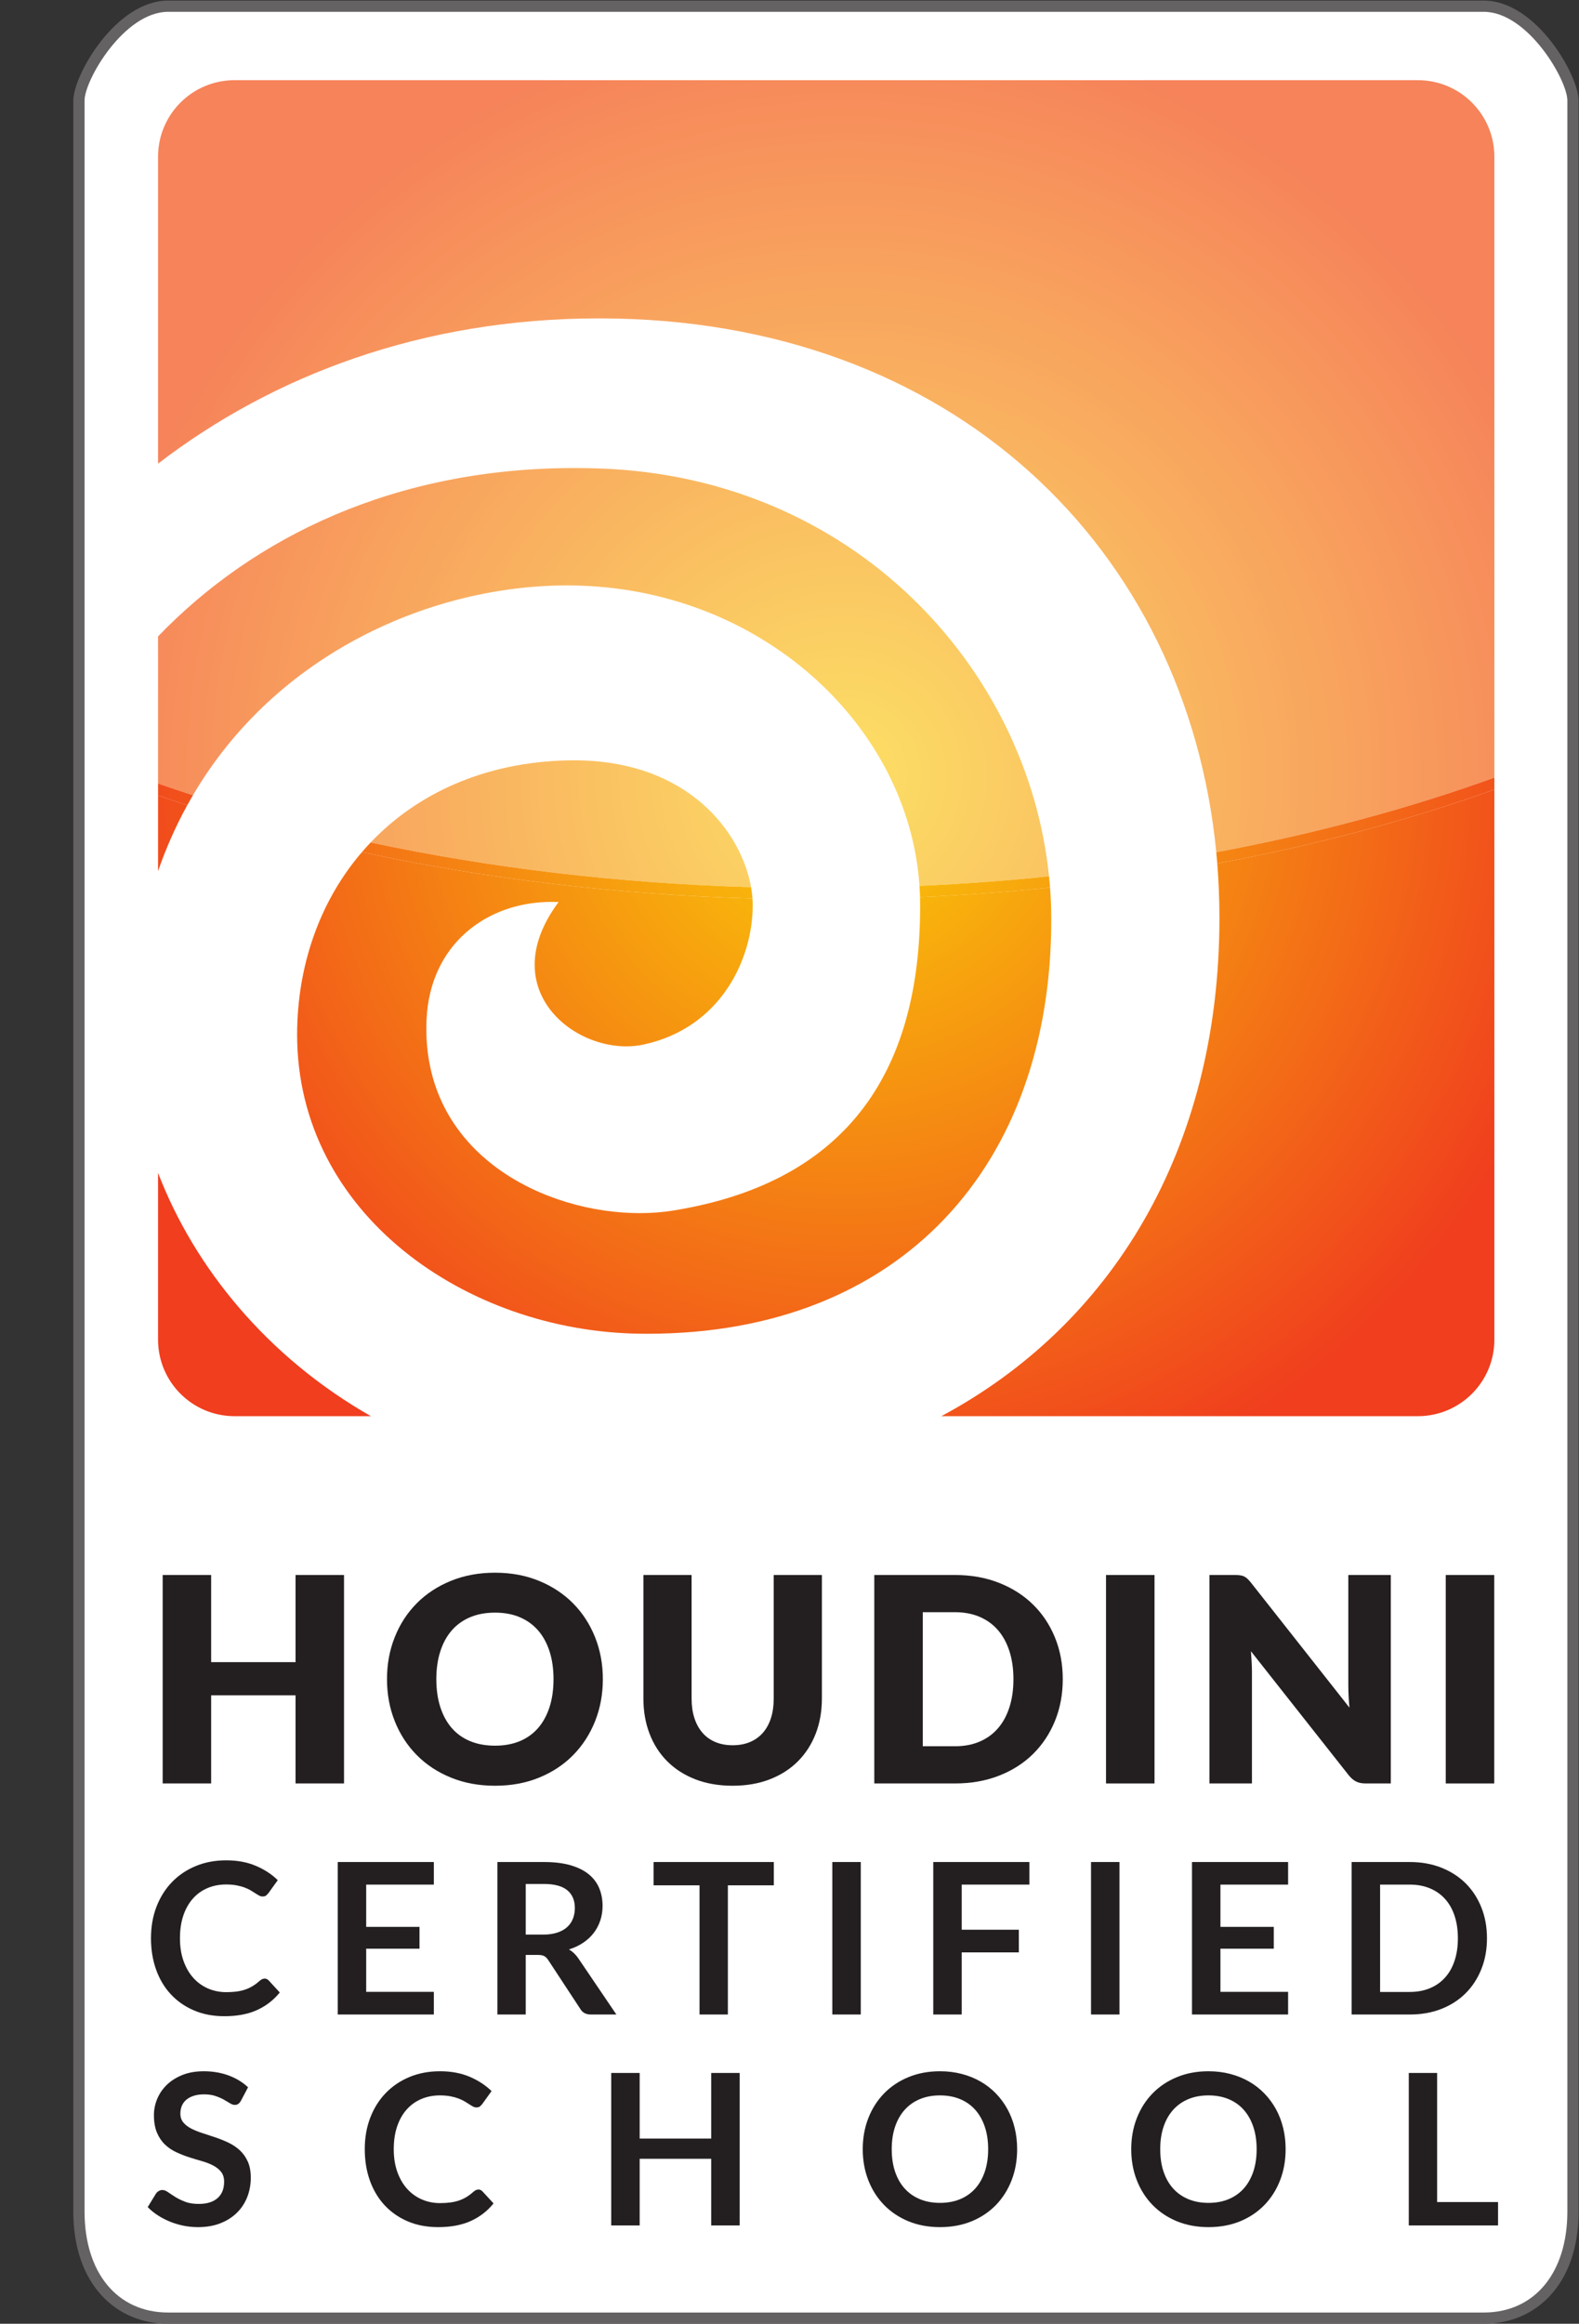 <?xml version="1.0" encoding="UTF-8" standalone="no"?>
<!-- Created with Inkscape (http://www.inkscape.org/) -->

<svg
   version="1.1"
   id="svg2"
   width="187.373"
   height="275.56"
   viewBox="0 0 187.373 275.56"
   sodipodi:docname="certifiedSchoolbadge_white.eps"
   xmlns:inkscape="http://www.inkscape.org/namespaces/inkscape"
   xmlns:sodipodi="http://sodipodi.sourceforge.net/DTD/sodipodi-0.dtd"
   xmlns="http://www.w3.org/2000/svg"
   xmlns:svg="http://www.w3.org/2000/svg">
  <rect x="0" y="0" width="187.373" height="275.56" fill="#333333" stroke="none"/>
  <defs
     id="defs6">
    <clipPath
       clipPathUnits="userSpaceOnUse"
       id="clipPath22">
      <path
         d="M 1262.22,807.391 H 838.004 C 989.039,888.25 1085.5,1043.7 1085.56,1250.39 v 0 C 1085.5,1043.7 989.039,888.25 838.004,807.391 h 424.476 c -0.08,0 -0.17,0 -0.26,0 M 140.699,1654.75 v 273.04 c 0,37.6 30.485,68.09 68.086,68.09 H 1262.22 c 37.61,0 68.09,-30.49 68.09,-68.09 v 0 c 0,37.42 -30.19,67.8 -67.55,68.08 v 0 H 208.246 v 0 c -37.351,-0.28 -67.547,-30.66 -67.547,-68.08 v 0 -273.04 0"
         id="path20" />
    </clipPath>
    <radialGradient
       fx="0"
       fy="0"
       cx="0"
       cy="0"
       r="1"
       gradientUnits="userSpaceOnUse"
       gradientTransform="matrix(461.799,497.086,497.086,-461.799,751.901,1376.68)"
       spreadMethod="pad"
       id="radialGradient28">
      <stop
         style="stop-opacity:1;stop-color:#facf07"
         offset="0"
         id="stop24" />
      <stop
         style="stop-opacity:1;stop-color:#f03e1e"
         offset="1"
         id="stop26" />
    </radialGradient>
    <clipPath
       clipPathUnits="userSpaceOnUse"
       id="clipPath38">
      <path
         d="M 330.172,807.391 H 208.785 c -0.09,0 -0.176,0 -0.262,0 h 121.649 c -92.059,52.41 -157.09,132.05 -189.473,216.449 v 0 -148.36 0 148.36 c 32.383,-84.399 97.414,-164.039 189.473,-216.449"
         id="path36" />
    </clipPath>
    <radialGradient
       fx="0"
       fy="0"
       cx="0"
       cy="0"
       r="1"
       gradientUnits="userSpaceOnUse"
       gradientTransform="matrix(461.799,497.086,497.086,-461.799,751.901,1376.68)"
       spreadMethod="pad"
       id="radialGradient44">
      <stop
         style="stop-opacity:1;stop-color:#facf07"
         offset="0"
         id="stop40" />
      <stop
         style="stop-opacity:1;stop-color:#f03e1e"
         offset="1"
         id="stop42" />
    </radialGradient>
    <clipPath
       clipPathUnits="userSpaceOnUse"
       id="clipPath54">
      <path
         d="m 140.699,1292.26 v 208.81 -208.81"
         id="path52" />
    </clipPath>
    <radialGradient
       fx="0"
       fy="0"
       cx="0"
       cy="0"
       r="1"
       gradientUnits="userSpaceOnUse"
       gradientTransform="matrix(461.799,497.086,497.086,-461.799,751.901,1376.68)"
       spreadMethod="pad"
       id="radialGradient60">
      <stop
         style="stop-opacity:1;stop-color:#facf07"
         offset="0"
         id="stop56" />
      <stop
         style="stop-opacity:1;stop-color:#f03e1e"
         offset="1"
         id="stop58" />
    </radialGradient>
    <clipPath
       clipPathUnits="userSpaceOnUse"
       id="clipPath70">
      <path
         d="M 1262.48,807.391 H 838.004 C 989.039,888.25 1085.5,1043.7 1085.56,1250.39 v 0 0 c 0.01,16.44 -0.64,32.67 -1.93,48.7 87.84,16.32 170.6,38.52 246.68,65.75 V 875.48 c 0,-37.519 -30.34,-67.949 -67.83,-68.089"
         id="path68" />
    </clipPath>
    <radialGradient
       fx="0"
       fy="0"
       cx="0"
       cy="0"
       r="1"
       gradientUnits="userSpaceOnUse"
       gradientTransform="matrix(461.799,497.086,497.086,-461.799,751.901,1376.68)"
       spreadMethod="pad"
       id="radialGradient76">
      <stop
         style="stop-opacity:1;stop-color:#facf07"
         offset="0"
         id="stop72" />
      <stop
         style="stop-opacity:1;stop-color:#f03e1e"
         offset="1"
         id="stop74" />
    </radialGradient>
    <clipPath
       clipPathUnits="userSpaceOnUse"
       id="clipPath86">
      <path
         d="M 330.172,807.391 H 208.523 c -37.484,0.14 -67.824,30.57 -67.824,68.089 v 148.36 c 32.383,-84.399 97.414,-164.039 189.473,-216.449"
         id="path84" />
    </clipPath>
    <radialGradient
       fx="0"
       fy="0"
       cx="0"
       cy="0"
       r="1"
       gradientUnits="userSpaceOnUse"
       gradientTransform="matrix(461.799,497.086,497.086,-461.799,751.901,1376.68)"
       spreadMethod="pad"
       id="radialGradient92">
      <stop
         style="stop-opacity:1;stop-color:#facf07"
         offset="0"
         id="stop88" />
      <stop
         style="stop-opacity:1;stop-color:#f03e1e"
         offset="1"
         id="stop90" />
    </radialGradient>
    <clipPath
       clipPathUnits="userSpaceOnUse"
       id="clipPath102">
      <path
         d="m 576.262,880.699 c -2.117,0 -4.282,0.02 -6.414,0.039 -154.61,1.934 -305.293,106.453 -305.352,266.092 0,2.05 0.024,4.11 0.074,6.19 1.426,59.86 21.782,114.45 57.637,156.18 108.383,-23.44 225.344,-37.77 347.656,-41.23 0.149,-2.06 0.219,-4.06 0.219,-6.03 0,-47.71 -28.219,-109.23 -97.48,-124.03 -4.883,-1.03 -9.938,-1.54 -15.067,-1.54 -38.808,0 -81.562,28.95 -81.562,72.65 0,16.69 6.238,35.53 21.312,55.74 v 0 0 c -2.066,0.09 -4.121,0.14 -6.168,0.14 -58.461,0 -108.332,-38.32 -111.383,-104.46 -0.132,-2.9 -0.199,-5.75 -0.195,-8.58 0.055,-112.67 106.121,-163.86 190.039,-163.848 10.207,0 20.098,0.75 29.422,2.25 160.125,25.698 220.098,129.468 220.117,270.618 0,0.9 0,1.8 -0.008,2.71 -0.007,1.86 -0.039,3.72 -0.089,5.57 39.199,1.74 77.832,4.61 115.746,8.52 0.711,-9.34 1.078,-18.71 1.089,-28.11 0,-0.21 0,-0.43 0,-0.64 0.016,-218.47 -133.761,-368.239 -359.593,-368.231"
         id="path100" />
    </clipPath>
    <radialGradient
       fx="0"
       fy="0"
       cx="0"
       cy="0"
       r="1"
       gradientUnits="userSpaceOnUse"
       gradientTransform="matrix(461.799,497.086,497.086,-461.799,751.901,1376.68)"
       spreadMethod="pad"
       id="radialGradient108">
      <stop
         style="stop-opacity:1;stop-color:#facf07"
         offset="0"
         id="stop104" />
      <stop
         style="stop-opacity:1;stop-color:#f03e1e"
         offset="1"
         id="stop106" />
    </radialGradient>
    <clipPath
       clipPathUnits="userSpaceOnUse"
       id="clipPath118">
      <path
         d="m 140.699,1292.26 v 67.37 c 8.582,-2.97 17.266,-5.88 26.012,-8.72 -10.035,-18.21 -18.781,-37.75 -26.012,-58.65"
         id="path116" />
    </clipPath>
    <radialGradient
       fx="0"
       fy="0"
       cx="0"
       cy="0"
       r="1"
       gradientUnits="userSpaceOnUse"
       gradientTransform="matrix(461.799,497.086,497.086,-461.799,751.901,1376.68)"
       spreadMethod="pad"
       id="radialGradient124">
      <stop
         style="stop-opacity:1;stop-color:#facf07"
         offset="0"
         id="stop120" />
      <stop
         style="stop-opacity:1;stop-color:#f03e1e"
         offset="1"
         id="stop122" />
    </radialGradient>
    <clipPath
       clipPathUnits="userSpaceOnUse"
       id="clipPath134">
      <path
         d="m 1082.74,1309.1 c -26.25,269.26 -233.912,474.69 -548.924,474.88 -0.14,0 -0.285,0 -0.429,0 -157.473,0 -290.485,-50.78 -392.688,-129.23 v 273.04 c 0,37.42 30.196,67.8 67.547,68.08 H 1262.76 c 37.36,-0.28 67.55,-30.66 67.55,-68.08 v -552.33 c -76.19,-27.48 -159.27,-49.91 -247.57,-66.36"
         id="path132" />
    </clipPath>
    <radialGradient
       fx="0"
       fy="0"
       cx="0"
       cy="0"
       r="1"
       gradientUnits="userSpaceOnUse"
       gradientTransform="matrix(461.799,497.086,497.086,-461.799,751.901,1376.68)"
       spreadMethod="pad"
       id="radialGradient140">
      <stop
         style="stop-opacity:1;stop-color:#fce065"
         offset="0"
         id="stop136" />
      <stop
         style="stop-opacity:1;stop-color:#f6835a"
         offset="1"
         id="stop138" />
    </radialGradient>
    <clipPath
       clipPathUnits="userSpaceOnUse"
       id="clipPath150">
      <path
         d="m 668.609,1278 c -119.023,3.47 -232.945,17.28 -338.648,39.77 41.562,43.63 101.383,71.26 174.996,73 1.981,0.05 3.93,0.07 5.871,0.07 101.766,0 149.137,-63.96 157.781,-112.84"
         id="path148" />
    </clipPath>
    <radialGradient
       fx="0"
       fy="0"
       cx="0"
       cy="0"
       r="1"
       gradientUnits="userSpaceOnUse"
       gradientTransform="matrix(461.799,497.086,497.086,-461.799,751.901,1376.68)"
       spreadMethod="pad"
       id="radialGradient156">
      <stop
         style="stop-opacity:1;stop-color:#fce065"
         offset="0"
         id="stop152" />
      <stop
         style="stop-opacity:1;stop-color:#f6835a"
         offset="1"
         id="stop154" />
    </radialGradient>
    <clipPath
       clipPathUnits="userSpaceOnUse"
       id="clipPath166">
      <path
         d="m 818.543,1279.14 c -9.688,142.63 -141.258,265.57 -310.066,267.26 -1.204,0.01 -2.395,0.02 -3.602,0.02 -119.75,0 -258.395,-59.51 -333.109,-186.63 -10.481,3.38 -20.825,6.85 -31.067,10.42 v 130.86 c 85.313,88.57 210.656,149.79 370.965,149.79 7.305,0 14.703,-0.13 22.152,-0.39 225.899,-7.81 381.008,-177.11 400.059,-362.83 -37.785,-3.91 -76.254,-6.76 -115.332,-8.5"
         id="path164" />
    </clipPath>
    <radialGradient
       fx="0"
       fy="0"
       cx="0"
       cy="0"
       r="1"
       gradientUnits="userSpaceOnUse"
       gradientTransform="matrix(461.799,497.086,497.086,-461.799,751.901,1376.68)"
       spreadMethod="pad"
       id="radialGradient172">
      <stop
         style="stop-opacity:1;stop-color:#fce065"
         offset="0"
         id="stop168" />
      <stop
         style="stop-opacity:1;stop-color:#f6835a"
         offset="1"
         id="stop170" />
    </radialGradient>
    <clipPath
       clipPathUnits="userSpaceOnUse"
       id="clipPath182">
      <path
         d="m 1083.63,1299.09 c -0.27,3.35 -0.56,6.68 -0.89,10.01 88.3,16.45 171.38,38.88 247.57,66.36 v -10.62 c -76.08,-27.23 -158.84,-49.43 -246.68,-65.75"
         id="path180" />
    </clipPath>
    <radialGradient
       fx="0"
       fy="0"
       cx="0"
       cy="0"
       r="1"
       gradientUnits="userSpaceOnUse"
       gradientTransform="matrix(461.799,497.086,497.086,-461.799,751.901,1376.68)"
       spreadMethod="pad"
       id="radialGradient188">
      <stop
         style="stop-opacity:1;stop-color:#facf07"
         offset="0"
         id="stop184" />
      <stop
         style="stop-opacity:1;stop-color:#f03e1e"
         offset="1"
         id="stop186" />
    </radialGradient>
    <clipPath
       clipPathUnits="userSpaceOnUse"
       id="clipPath198">
      <path
         d="m 669.863,1267.97 c -122.312,3.46 -239.273,17.79 -347.656,41.23 2.512,2.93 5.094,5.78 7.754,8.57 105.703,-22.49 219.625,-36.3 338.648,-39.77 0.606,-3.42 1.024,-6.78 1.254,-10.03"
         id="path196" />
    </clipPath>
    <radialGradient
       fx="0"
       fy="0"
       cx="0"
       cy="0"
       r="1"
       gradientUnits="userSpaceOnUse"
       gradientTransform="matrix(461.799,497.086,497.086,-461.799,751.901,1376.68)"
       spreadMethod="pad"
       id="radialGradient204">
      <stop
         style="stop-opacity:1;stop-color:#facf07"
         offset="0"
         id="stop200" />
      <stop
         style="stop-opacity:1;stop-color:#f03e1e"
         offset="1"
         id="stop202" />
    </radialGradient>
    <clipPath
       clipPathUnits="userSpaceOnUse"
       id="clipPath214">
      <path
         d="m 819.02,1269.16 c -0.094,3.34 -0.25,6.66 -0.477,9.98 39.078,1.74 77.547,4.59 115.332,8.5 0.34,-3.3 0.637,-6.64 0.891,-9.96 -37.914,-3.91 -76.547,-6.78 -115.746,-8.52"
         id="path212" />
    </clipPath>
    <radialGradient
       fx="0"
       fy="0"
       cx="0"
       cy="0"
       r="1"
       gradientUnits="userSpaceOnUse"
       gradientTransform="matrix(461.799,497.086,497.086,-461.799,751.901,1376.68)"
       spreadMethod="pad"
       id="radialGradient220">
      <stop
         style="stop-opacity:1;stop-color:#facf07"
         offset="0"
         id="stop216" />
      <stop
         style="stop-opacity:1;stop-color:#f03e1e"
         offset="1"
         id="stop218" />
    </radialGradient>
    <clipPath
       clipPathUnits="userSpaceOnUse"
       id="clipPath230">
      <path
         d="m 166.711,1350.91 c -8.746,2.84 -17.43,5.75 -26.012,8.72 v 0 10.58 c 10.242,-3.57 20.586,-7.04 31.067,-10.42 -1.719,-2.92 -3.407,-5.88 -5.055,-8.88"
         id="path228" />
    </clipPath>
    <radialGradient
       fx="0"
       fy="0"
       cx="0"
       cy="0"
       r="1"
       gradientUnits="userSpaceOnUse"
       gradientTransform="matrix(461.799,497.086,497.086,-461.799,751.901,1376.68)"
       spreadMethod="pad"
       id="radialGradient236">
      <stop
         style="stop-opacity:1;stop-color:#facf07"
         offset="0"
         id="stop232" />
      <stop
         style="stop-opacity:1;stop-color:#f03e1e"
         offset="1"
         id="stop234" />
    </radialGradient>
  </defs>
  <sodipodi:namedview
     id="namedview4"
     pagecolor="#ffffff"
     bordercolor="#000000"
     borderopacity="0.25"
     inkscape:showpageshadow="2"
     inkscape:pageopacity="0.0"
     inkscape:pagecheckerboard="0"
     inkscape:deskcolor="#d1d1d1" />
  <g
     id="g8"
     inkscape:groupmode="layer"
     inkscape:label="ink_ext_XXXXXX"
     transform="matrix(1.333,0,0,-1.333,0,275.56)">
    <g
       id="g10"
       transform="scale(0.1)">
      <path
         d="M 149.684,5 C 102.188,5 70.277,43.09 70.277,99.781 V 1977.81 c 0,20.55 35.731,83.89 79.407,83.89 H 1320.86 c 43.69,0 79.42,-63.34 79.42,-83.89 V 99.781 C 1400.28,42.199 1369.11,5 1320.86,5 H 149.684"
         style="fill:#ffffff;fill-opacity:1;fill-rule:nonzero;stroke:none"
         id="path12" />
      <path
         d="M 1320.86,2066.7 H 149.684 c -46.614,0 -84.407,-66.46 -84.407,-88.89 V 99.781 C 65.277,35.25 103.07,0 149.684,0 H 1320.86 c 46.63,0 84.42,35.25 84.42,99.781 V 1977.81 c 0,22.43 -37.79,88.89 -84.42,88.89 z m 0,-10 c 39.24,0 74.42,-60.69 74.42,-78.89 V 99.781 C 1395.28,45.238 1366.07,10 1320.86,10 H 149.684 C 104.48,10 75.277,45.238 75.277,99.781 V 1977.81 c 0,18.2 35.172,78.89 74.407,78.89 H 1320.86"
         style="fill:#656263;fill-opacity:1;fill-rule:nonzero;stroke:none"
         id="path14" />
      <g
         id="g16">
        <g
           id="g18"
           clip-path="url(#clipPath22)">
          <path
             d="M 1262.22,807.391 H 838.004 C 989.039,888.25 1085.5,1043.7 1085.56,1250.39 v 0 C 1085.5,1043.7 989.039,888.25 838.004,807.391 h 424.476 c -0.08,0 -0.17,0 -0.26,0 M 140.699,1654.75 v 273.04 c 0,37.6 30.485,68.09 68.086,68.09 H 1262.22 c 37.61,0 68.09,-30.49 68.09,-68.09 v 0 c 0,37.42 -30.19,67.8 -67.55,68.08 v 0 H 208.246 v 0 c -37.351,-0.28 -67.547,-30.66 -67.547,-68.08 v 0 -273.04 0"
             style="fill:url(#radialGradient28);fill-opacity:1;fill-rule:nonzero;stroke:none"
             id="path30" />
        </g>
      </g>
      <g
         id="g32">
        <g
           id="g34"
           clip-path="url(#clipPath38)">
          <path
             d="M 330.172,807.391 H 208.785 c -0.09,0 -0.176,0 -0.262,0 h 121.649 c -92.059,52.41 -157.09,132.05 -189.473,216.449 v 0 -148.36 0 148.36 c 32.383,-84.399 97.414,-164.039 189.473,-216.449"
             style="fill:url(#radialGradient44);fill-opacity:1;fill-rule:nonzero;stroke:none"
             id="path46" />
        </g>
      </g>
      <g
         id="g48">
        <g
           id="g50"
           clip-path="url(#clipPath54)">
          <path
             d="m 140.699,1292.26 v 208.81 -208.81"
             style="fill:url(#radialGradient60);fill-opacity:1;fill-rule:nonzero;stroke:none"
             id="path62" />
        </g>
      </g>
      <g
         id="g64">
        <g
           id="g66"
           clip-path="url(#clipPath70)">
          <path
             d="M 1262.48,807.391 H 838.004 C 989.039,888.25 1085.5,1043.7 1085.56,1250.39 v 0 0 c 0.01,16.44 -0.64,32.67 -1.93,48.7 87.84,16.32 170.6,38.52 246.68,65.75 V 875.48 c 0,-37.519 -30.34,-67.949 -67.83,-68.089"
             style="fill:url(#radialGradient76);fill-opacity:1;fill-rule:nonzero;stroke:none"
             id="path78" />
        </g>
      </g>
      <g
         id="g80">
        <g
           id="g82"
           clip-path="url(#clipPath86)">
          <path
             d="M 330.172,807.391 H 208.523 c -37.484,0.14 -67.824,30.57 -67.824,68.089 v 148.36 c 32.383,-84.399 97.414,-164.039 189.473,-216.449"
             style="fill:url(#radialGradient92);fill-opacity:1;fill-rule:nonzero;stroke:none"
             id="path94" />
        </g>
      </g>
      <g
         id="g96">
        <g
           id="g98"
           clip-path="url(#clipPath102)">
          <path
             d="m 576.262,880.699 c -2.117,0 -4.282,0.02 -6.414,0.039 -154.61,1.934 -305.293,106.453 -305.352,266.092 0,2.05 0.024,4.11 0.074,6.19 1.426,59.86 21.782,114.45 57.637,156.18 108.383,-23.44 225.344,-37.77 347.656,-41.23 0.149,-2.06 0.219,-4.06 0.219,-6.03 0,-47.71 -28.219,-109.23 -97.48,-124.03 -4.883,-1.03 -9.938,-1.54 -15.067,-1.54 -38.808,0 -81.562,28.95 -81.562,72.65 0,16.69 6.238,35.53 21.312,55.74 v 0 0 c -2.066,0.09 -4.121,0.14 -6.168,0.14 -58.461,0 -108.332,-38.32 -111.383,-104.46 -0.132,-2.9 -0.199,-5.75 -0.195,-8.58 0.055,-112.67 106.121,-163.86 190.039,-163.848 10.207,0 20.098,0.75 29.422,2.25 160.125,25.698 220.098,129.468 220.117,270.618 0,0.9 0,1.8 -0.008,2.71 -0.007,1.86 -0.039,3.72 -0.089,5.57 39.199,1.74 77.832,4.61 115.746,8.52 0.711,-9.34 1.078,-18.71 1.089,-28.11 0,-0.21 0,-0.43 0,-0.64 0.016,-218.47 -133.761,-368.239 -359.593,-368.231"
             style="fill:url(#radialGradient108);fill-opacity:1;fill-rule:nonzero;stroke:none"
             id="path110" />
        </g>
      </g>
      <g
         id="g112">
        <g
           id="g114"
           clip-path="url(#clipPath118)">
          <path
             d="m 140.699,1292.26 v 67.37 c 8.582,-2.97 17.266,-5.88 26.012,-8.72 -10.035,-18.21 -18.781,-37.75 -26.012,-58.65"
             style="fill:url(#radialGradient124);fill-opacity:1;fill-rule:nonzero;stroke:none"
             id="path126" />
        </g>
      </g>
      <g
         id="g128">
        <g
           id="g130"
           clip-path="url(#clipPath134)">
          <path
             d="m 1082.74,1309.1 c -26.25,269.26 -233.912,474.69 -548.924,474.88 -0.14,0 -0.285,0 -0.429,0 -157.473,0 -290.485,-50.78 -392.688,-129.23 v 273.04 c 0,37.42 30.196,67.8 67.547,68.08 H 1262.76 c 37.36,-0.28 67.55,-30.66 67.55,-68.08 v -552.33 c -76.19,-27.48 -159.27,-49.91 -247.57,-66.36"
             style="fill:url(#radialGradient140);fill-opacity:1;fill-rule:nonzero;stroke:none"
             id="path142" />
        </g>
      </g>
      <g
         id="g144">
        <g
           id="g146"
           clip-path="url(#clipPath150)">
          <path
             d="m 668.609,1278 c -119.023,3.47 -232.945,17.28 -338.648,39.77 41.562,43.63 101.383,71.26 174.996,73 1.981,0.05 3.93,0.07 5.871,0.07 101.766,0 149.137,-63.96 157.781,-112.84"
             style="fill:url(#radialGradient156);fill-opacity:1;fill-rule:nonzero;stroke:none"
             id="path158" />
        </g>
      </g>
      <g
         id="g160">
        <g
           id="g162"
           clip-path="url(#clipPath166)">
          <path
             d="m 818.543,1279.14 c -9.688,142.63 -141.258,265.57 -310.066,267.26 -1.204,0.01 -2.395,0.02 -3.602,0.02 -119.75,0 -258.395,-59.51 -333.109,-186.63 -10.481,3.38 -20.825,6.85 -31.067,10.42 v 130.86 c 85.313,88.57 210.656,149.79 370.965,149.79 7.305,0 14.703,-0.13 22.152,-0.39 225.899,-7.81 381.008,-177.11 400.059,-362.83 -37.785,-3.91 -76.254,-6.76 -115.332,-8.5"
             style="fill:url(#radialGradient172);fill-opacity:1;fill-rule:nonzero;stroke:none"
             id="path174" />
        </g>
      </g>
      <g
         id="g176">
        <g
           id="g178"
           clip-path="url(#clipPath182)">
          <path
             d="m 1083.63,1299.09 c -0.27,3.35 -0.56,6.68 -0.89,10.01 88.3,16.45 171.38,38.88 247.57,66.36 v -10.62 c -76.08,-27.23 -158.84,-49.43 -246.68,-65.75"
             style="fill:url(#radialGradient188);fill-opacity:1;fill-rule:nonzero;stroke:none"
             id="path190" />
        </g>
      </g>
      <g
         id="g192">
        <g
           id="g194"
           clip-path="url(#clipPath198)">
          <path
             d="m 669.863,1267.97 c -122.312,3.46 -239.273,17.79 -347.656,41.23 2.512,2.93 5.094,5.78 7.754,8.57 105.703,-22.49 219.625,-36.3 338.648,-39.77 0.606,-3.42 1.024,-6.78 1.254,-10.03"
             style="fill:url(#radialGradient204);fill-opacity:1;fill-rule:nonzero;stroke:none"
             id="path206" />
        </g>
      </g>
      <g
         id="g208">
        <g
           id="g210"
           clip-path="url(#clipPath214)">
          <path
             d="m 819.02,1269.16 c -0.094,3.34 -0.25,6.66 -0.477,9.98 39.078,1.74 77.547,4.59 115.332,8.5 0.34,-3.3 0.637,-6.64 0.891,-9.96 -37.914,-3.91 -76.547,-6.78 -115.746,-8.52"
             style="fill:url(#radialGradient220);fill-opacity:1;fill-rule:nonzero;stroke:none"
             id="path222" />
        </g>
      </g>
      <g
         id="g224">
        <g
           id="g226"
           clip-path="url(#clipPath230)">
          <path
             d="m 166.711,1350.91 c -8.746,2.84 -17.43,5.75 -26.012,8.72 v 0 10.58 c 10.242,-3.57 20.586,-7.04 31.067,-10.42 -1.719,-2.92 -3.407,-5.88 -5.055,-8.88"
             style="fill:url(#radialGradient236);fill-opacity:1;fill-rule:nonzero;stroke:none"
             id="path238" />
        </g>
      </g>
      <path
         d="m 306.25,480.66 h -43.148 v 78.399 H 187.969 V 480.66 h -43.156 v 185.442 h 43.156 V 588.59 h 75.133 v 77.512 H 306.25 V 480.66"
         style="fill:#231f20;fill-opacity:1;fill-rule:nonzero;stroke:none"
         id="path240" />
      <path
         d="m 492.75,573.441 c 0,9.168 -1.184,17.418 -3.551,24.758 -2.375,7.332 -5.777,13.551 -10.219,18.653 -4.437,5.078 -9.878,8.988 -16.308,11.707 -6.434,2.711 -13.746,4.07 -21.953,4.07 -8.297,0 -15.676,-1.359 -22.149,-4.07 -6.468,-2.719 -11.929,-6.629 -16.375,-11.707 -4.437,-5.102 -7.843,-11.321 -10.215,-18.653 -2.367,-7.34 -3.55,-15.59 -3.55,-24.758 0,-9.25 1.183,-17.543 3.55,-24.882 2.372,-7.34 5.778,-13.547 10.215,-18.649 4.446,-5.09 9.907,-8.969 16.375,-11.648 6.473,-2.66 13.852,-4 22.149,-4 8.207,0 15.519,1.34 21.953,4 6.43,2.679 11.871,6.558 16.308,11.648 4.442,5.102 7.844,11.309 10.219,18.649 2.367,7.339 3.551,15.632 3.551,24.882 z m 43.914,0 c 0,-13.402 -2.309,-25.871 -6.918,-37.421 -4.613,-11.54 -11.101,-21.571 -19.476,-30.09 -8.379,-8.539 -18.473,-15.219 -30.274,-20.051 -11.805,-4.84 -24.898,-7.258 -39.277,-7.258 -14.387,0 -27.5,2.418 -39.348,7.258 -11.84,4.832 -21.976,11.512 -30.394,20.051 -8.418,8.519 -14.938,18.55 -19.539,30.09 -4.622,11.55 -6.922,24.019 -6.922,37.421 0,13.418 2.3,25.887 6.922,37.418 4.601,11.539 11.121,21.563 19.539,30.039 8.418,8.481 18.554,15.153 30.394,19.981 11.848,4.84 24.961,7.262 39.348,7.262 14.379,0 27.472,-2.45 39.277,-7.332 11.801,-4.868 21.895,-11.547 30.274,-20.039 8.375,-8.481 14.863,-18.489 19.476,-30.032 4.609,-11.547 6.918,-23.976 6.918,-37.297"
         style="fill:#231f20;fill-opacity:1;fill-rule:nonzero;stroke:none"
         id="path242" />
      <path
         d="m 652.219,514.641 c 5.75,0 10.89,0.961 15.418,2.859 4.519,1.91 8.355,4.648 11.488,8.211 3.125,3.57 5.52,7.91 7.168,13.051 1.652,5.129 2.477,10.968 2.477,17.5 v 109.84 h 42.894 v -109.84 c 0,-11.371 -1.84,-21.813 -5.516,-31.313 -3.683,-9.508 -8.957,-17.687 -15.804,-24.558 -6.852,-6.871 -15.188,-12.219 -25,-16.039 -9.821,-3.821 -20.864,-5.731 -33.125,-5.731 -12.356,0 -23.442,1.91 -33.254,5.731 -9.817,3.82 -18.149,9.168 -25,16.039 -6.856,6.871 -12.102,15.05 -15.738,24.558 -3.641,9.5 -5.457,19.942 -5.457,31.313 v 109.84 h 42.898 V 556.391 c 0,-6.539 0.82,-12.371 2.473,-17.493 1.648,-5.136 4.043,-9.507 7.172,-13.117 3.125,-3.609 6.953,-6.371 11.484,-8.281 4.527,-1.898 9.664,-2.859 15.422,-2.859"
         style="fill:#231f20;fill-opacity:1;fill-rule:nonzero;stroke:none"
         id="path244" />
      <path
         d="m 902.18,573.441 c 0,9.168 -1.188,17.438 -3.559,24.821 -2.371,7.386 -5.769,13.648 -10.219,18.777 -4.437,5.133 -9.871,9.063 -16.3,11.832 -6.434,2.75 -13.75,4.141 -21.961,4.141 h -28.68 V 513.75 h 28.68 c 8.211,0 15.527,1.379 21.961,4.141 6.429,2.757 11.863,6.687 16.3,11.828 4.45,5.133 7.848,11.39 10.219,18.781 2.371,7.379 3.559,15.691 3.559,24.941 z m 43.91,0 c 0,-13.402 -2.305,-25.769 -6.914,-37.101 -4.621,-11.328 -11.106,-21.121 -19.485,-29.41 -8.375,-8.258 -18.464,-14.711 -30.273,-19.328 -11.797,-4.633 -24.891,-6.942 -39.277,-6.942 h -71.828 v 185.442 h 71.828 c 14.386,0 27.48,-2.332 39.277,-7.012 11.809,-4.66 21.898,-11.102 30.273,-19.34 8.379,-8.23 14.864,-18 19.485,-29.328 4.609,-11.332 6.914,-23.66 6.914,-36.981"
         style="fill:#231f20;fill-opacity:1;fill-rule:nonzero;stroke:none"
         id="path246" />
      <path
         d="m 1027.76,480.66 h -43.166 v 185.442 h 43.166 V 480.66"
         style="fill:#231f20;fill-opacity:1;fill-rule:nonzero;stroke:none"
         id="path248" />
      <path
         d="m 1103.95,665.84 c 1.27,-0.168 2.42,-0.488 3.43,-0.949 1.02,-0.469 1.99,-1.121 2.93,-1.969 0.93,-0.852 1.97,-1.992 3.16,-3.442 l 87.82,-111.359 c -0.33,3.559 -0.58,7.02 -0.75,10.367 -0.17,3.352 -0.25,6.512 -0.25,9.492 v 98.122 h 37.81 V 480.66 h -22.33 c -3.3,0 -6.08,0.52 -8.31,1.59 -2.25,1.059 -4.48,2.91 -6.67,5.531 l -87.19,110.481 c 0.25,-3.223 0.47,-6.383 0.63,-9.481 0.18,-3.101 0.27,-6 0.27,-8.722 V 480.66 h -37.83 v 185.442 h 22.58 c 1.87,0 3.43,-0.09 4.7,-0.262"
         style="fill:#231f20;fill-opacity:1;fill-rule:nonzero;stroke:none"
         id="path250" />
      <path
         d="m 1330.19,480.66 h -43.15 v 185.442 h 43.15 V 480.66"
         style="fill:#231f20;fill-opacity:1;fill-rule:nonzero;stroke:none"
         id="path252" />
      <path
         d="m 235.449,307.09 c 1.371,0 2.594,-0.531 3.656,-1.578 l 9.95,-10.801 c -5.504,-6.82 -12.278,-12.031 -20.317,-15.672 -8.035,-3.629 -17.683,-5.449 -28.941,-5.449 -10.07,0 -19.129,1.719 -27.16,5.18 -8.043,3.441 -14.907,8.218 -20.598,14.359 -5.691,6.109 -10.051,13.43 -13.09,21.949 -3.031,8.492 -4.547,17.793 -4.547,27.852 0,10.199 1.621,19.531 4.879,28.011 3.254,8.469 7.832,15.778 13.746,21.911 5.911,6.136 12.957,10.898 21.157,14.296 8.195,3.422 17.261,5.122 27.207,5.122 9.882,0 18.652,-1.622 26.32,-4.891 7.66,-3.238 14.18,-7.5 19.559,-12.75 l -8.442,-11.719 -1.926,-1.969 c -0.785,-0.57 -1.863,-0.839 -3.234,-0.839 -0.938,0 -1.91,0.25 -2.91,0.777 -1,0.551 -2.098,1.191 -3.281,1.973 -1.192,0.777 -2.571,1.636 -4.133,2.578 -1.563,0.941 -3.379,1.8 -5.438,2.582 -2.066,0.797 -4.461,1.437 -7.179,1.968 -2.719,0.551 -5.864,0.801 -9.426,0.801 -6.071,0 -11.621,-1.07 -16.656,-3.242 -5.036,-2.148 -9.368,-5.269 -12.997,-9.379 -3.625,-4.101 -6.445,-9.101 -8.445,-15 -2.004,-5.91 -3,-12.648 -3,-20.23 0,-7.621 1.082,-14.41 3.238,-20.352 2.157,-5.937 5.079,-10.957 8.77,-15.019 3.691,-4.059 8.039,-7.168 13.043,-9.34 5.004,-2.149 10.383,-3.219 16.137,-3.219 3.437,0 6.554,0.18 9.336,0.551 2.785,0.39 5.347,0.969 7.691,1.789 2.348,0.808 4.566,1.859 6.664,3.148 2.098,1.274 4.176,2.852 6.234,4.731 l 1.973,1.363 2.16,0.508"
         style="fill:#231f20;fill-opacity:1;fill-rule:nonzero;stroke:none"
         id="path254" />
      <path
         d="M 386.211,410.762 V 390.68 H 325.98 v -37.61 h 47.473 V 333.648 H 325.98 V 295.27 h 60.231 v -20.168 h -85.563 v 135.66 h 85.563"
         style="fill:#231f20;fill-opacity:1;fill-rule:nonzero;stroke:none"
         id="path256" />
      <path
         d="m 468.02,346.211 h 15.757 c 4.758,0 8.903,0.609 12.434,1.801 3.535,1.187 6.445,2.828 8.727,4.918 2.285,2.09 3.988,4.57 5.117,7.461 1.121,2.871 1.683,6.039 1.683,9.468 0,6.879 -2.265,12.172 -6.8,15.86 -4.54,3.691 -11.461,5.531 -20.782,5.531 H 468.02 Z m 0,-18.102 v -53.007 h -25.239 v 135.66 h 41.375 c 9.196,0 17.09,-0.942 23.692,-2.852 6.593,-1.91 12.011,-4.59 16.23,-8.031 4.223,-3.43 7.332,-7.559 9.336,-12.34 2,-4.789 3.004,-10.039 3.004,-15.801 0,-4.566 -0.676,-8.886 -2.02,-12.949 -1.347,-4.059 -3.285,-7.75 -5.82,-11.07 -2.527,-3.309 -5.656,-6.219 -9.379,-8.719 -3.719,-2.512 -7.961,-4.512 -12.715,-6.012 3.196,-1.816 5.942,-4.418 8.258,-7.789 l 33.965,-50.097 h -22.801 c -4.312,0 -7.445,1.699 -9.383,5.078 l -28.519,43.429 c -1.066,1.629 -2.238,2.782 -3.516,3.461 -1.285,0.7 -3.179,1.039 -5.679,1.039 H 468.02"
         style="fill:#231f20;fill-opacity:1;fill-rule:nonzero;stroke:none"
         id="path258" />
      <path
         d="M 688.871,410.762 V 390.039 H 647.965 V 275.102 h -25.238 v 114.937 h -40.911 v 20.723 h 107.055"
         style="fill:#231f20;fill-opacity:1;fill-rule:nonzero;stroke:none"
         id="path260" />
      <path
         d="m 766.266,275.102 h -25.332 v 135.66 h 25.332 v -135.66"
         style="fill:#231f20;fill-opacity:1;fill-rule:nonzero;stroke:none"
         id="path262" />
      <path
         d="M 916.367,410.762 V 390.68 h -60.23 v -40.149 h 50.851 v -20.16 h -50.851 v -55.269 h -25.332 v 135.66 h 85.562"
         style="fill:#231f20;fill-opacity:1;fill-rule:nonzero;stroke:none"
         id="path264" />
      <path
         d="m 996.586,275.102 h -25.332 v 135.66 h 25.332 v -135.66"
         style="fill:#231f20;fill-opacity:1;fill-rule:nonzero;stroke:none"
         id="path266" />
      <path
         d="M 1146.69,410.762 V 390.68 h -60.23 v -37.61 h 47.47 v -19.422 h -47.47 V 295.27 h 60.23 v -20.168 h -85.56 v 135.66 h 85.56"
         style="fill:#231f20;fill-opacity:1;fill-rule:nonzero;stroke:none"
         id="path268" />
      <path
         d="m 1297.83,342.93 c 0,7.441 -0.99,14.121 -2.96,20.039 -1.96,5.922 -4.82,10.922 -8.54,15.019 -3.72,4.082 -8.22,7.231 -13.5,9.41 -5.3,2.192 -11.25,3.282 -17.88,3.282 h -26.36 v -95.5 h 26.36 c 6.63,0 12.58,1.09 17.88,3.281 5.28,2.187 9.78,5.328 13.5,9.43 3.72,4.097 6.58,9.097 8.54,15.019 1.97,5.899 2.96,12.578 2.96,20.02 z m 25.9,0 c 0,-9.942 -1.66,-19.059 -4.98,-27.379 -3.32,-8.321 -7.97,-15.492 -13.98,-21.492 -6.01,-6.008 -13.23,-10.661 -21.67,-13.981 -8.45,-3.316 -17.83,-4.976 -28.15,-4.976 h -51.69 v 135.66 h 51.69 c 10.32,0 19.7,-1.66 28.15,-5.024 8.44,-3.34 15.66,-8 21.67,-13.957 6.01,-5.98 10.66,-13.133 13.98,-21.449 3.32,-8.32 4.98,-17.441 4.98,-27.402"
         style="fill:#231f20;fill-opacity:1;fill-rule:nonzero;stroke:none"
         id="path270" />
      <path
         d="m 214.527,198.461 c -0.754,-1.332 -1.547,-2.289 -2.394,-2.871 -0.844,-0.59 -1.895,-0.899 -3.145,-0.899 -1.312,0 -2.734,0.489 -4.265,1.457 -1.535,0.961 -3.368,2.051 -5.489,3.25 -2.129,1.172 -4.617,2.262 -7.461,3.223 -2.847,0.969 -6.207,1.461 -10.085,1.461 -3.504,0 -6.567,-0.434 -9.192,-1.273 -2.629,-0.84 -4.836,-2.008 -6.617,-3.508 -1.781,-1.512 -3.109,-3.301 -3.988,-5.391 -0.875,-2.109 -1.317,-4.398 -1.317,-6.922 0,-3.179 0.895,-5.84 2.68,-7.968 1.781,-2.122 4.144,-3.942 7.082,-5.43 2.941,-1.5 6.285,-2.852 10.039,-4.039 3.75,-1.192 7.598,-2.461 11.539,-3.813 3.941,-1.328 7.789,-2.886 11.543,-4.679 3.75,-1.778 7.094,-4.028 10.039,-6.758 2.942,-2.719 5.297,-6.039 7.078,-9.981 1.785,-3.949 2.68,-8.73 2.68,-14.359 0,-6.133 -1.051,-11.871 -3.149,-17.223 -2.093,-5.34 -5.16,-10 -9.191,-13.969 -4.035,-3.98 -8.961,-7.109 -14.777,-9.391 -5.817,-2.289 -12.481,-3.418 -19.985,-3.418 -4.316,0 -8.57,0.43 -12.757,1.27 -4.192,0.84 -8.207,2.051 -12.055,3.609 -3.852,1.559 -7.461,3.442 -10.844,5.629 -3.371,2.18 -6.375,4.621 -9.004,7.32 l 7.414,12.09 c 0.625,0.883 1.438,1.621 2.438,2.211 1,0.601 2.062,0.898 3.191,0.898 1.563,0 3.254,-0.648 5.067,-1.937 1.812,-1.27 3.972,-2.692 6.472,-4.262 2.5,-1.559 5.426,-2.98 8.774,-4.269 3.343,-1.27 7.363,-1.918 12.054,-1.918 7.196,0 12.762,1.699 16.703,5.117 3.938,3.402 5.911,8.301 5.911,14.672 0,3.57 -0.895,6.48 -2.676,8.73 -1.781,2.238 -4.145,4.141 -7.082,5.68 -2.942,1.519 -6.285,2.828 -10.039,3.89 -3.75,1.047 -7.571,2.219 -11.449,3.469 -3.875,1.25 -7.696,2.762 -11.446,4.5 -3.754,1.75 -7.097,4.039 -10.039,6.852 -2.937,2.808 -5.301,6.328 -7.082,10.547 -1.781,4.242 -2.672,9.429 -2.672,15.621 0,4.949 0.981,9.769 2.953,14.461 1.969,4.679 4.829,8.847 8.586,12.48 3.754,3.629 8.379,6.52 13.887,8.731 5.504,2.187 11.82,3.277 18.949,3.277 8.008,0 15.387,-1.25 22.145,-3.75 6.754,-2.52 12.508,-6.02 17.262,-10.508 l -6.286,-11.91"
         style="fill:#231f20;fill-opacity:1;fill-rule:nonzero;stroke:none"
         id="path272" />
      <path
         d="m 425.762,119.449 c 1.371,0 2.593,-0.519 3.656,-1.597 l 9.945,-10.782 c -5.5,-6.82 -12.273,-12.05 -20.308,-15.66 -8.039,-3.641 -17.688,-5.449 -28.95,-5.449 -10.066,0 -19.125,1.719 -27.156,5.149 -8.043,3.441 -14.906,8.23 -20.594,14.36 -5.695,6.133 -10.054,13.461 -13.093,21.953 -3.032,8.519 -4.543,17.797 -4.543,27.867 0,10.199 1.621,19.531 4.875,28.012 3.254,8.48 7.832,15.758 13.746,21.898 5.906,6.129 12.961,10.891 21.156,14.313 8.195,3.398 17.262,5.117 27.207,5.117 9.883,0 18.652,-1.641 26.32,-4.879 7.661,-3.262 14.18,-7.5 19.559,-12.762 l -8.441,-11.738 -1.922,-1.969 c -0.789,-0.562 -1.867,-0.84 -3.239,-0.84 -0.937,0 -1.91,0.278 -2.91,0.797 -1.004,0.532 -2.093,1.192 -3.281,1.981 -1.191,0.781 -2.57,1.64 -4.133,2.57 -1.562,0.941 -3.379,1.801 -5.437,2.582 -2.067,0.777 -4.457,1.449 -7.18,1.969 -2.719,0.531 -5.863,0.808 -9.43,0.808 -6.066,0 -11.621,-1.097 -16.652,-3.25 -5.035,-2.16 -9.367,-5.289 -12.992,-9.367 -3.629,-4.101 -6.445,-9.101 -8.449,-15.019 -2,-5.922 -2.996,-12.66 -2.996,-20.223 0,-7.629 1.078,-14.41 3.234,-20.367 2.152,-5.934 5.078,-10.934 8.769,-15 3.692,-4.063 8.04,-7.184 13.043,-9.332 5.004,-2.168 10.379,-3.25 16.137,-3.25 3.438,0 6.555,0.199 9.336,0.57 2.785,0.371 5.348,0.981 7.691,1.781 2.348,0.821 4.567,1.848 6.665,3.141 2.093,1.289 4.175,2.867 6.238,4.746 l 1.972,1.352 2.157,0.519"
         style="fill:#231f20;fill-opacity:1;fill-rule:nonzero;stroke:none"
         id="path274" />
      <path
         d="M 658.48,87.461 H 633.148 V 146.762 H 569.449 V 87.461 H 544.117 V 223.129 h 25.332 V 164.77 h 63.699 v 58.359 H 658.48 V 87.461"
         style="fill:#231f20;fill-opacity:1;fill-rule:nonzero;stroke:none"
         id="path276" />
      <path
         d="m 879.672,155.289 c 0,7.449 -1,14.121 -3,20.02 -2.004,5.921 -4.852,10.941 -8.543,15.062 -3.691,4.141 -8.18,7.289 -13.461,9.488 -5.289,2.192 -11.246,3.289 -17.871,3.289 -6.629,0 -12.594,-1.097 -17.875,-3.289 -5.289,-2.199 -9.789,-5.347 -13.512,-9.488 -3.722,-4.121 -6.582,-9.141 -8.586,-15.062 -2,-5.899 -3,-12.571 -3,-20.02 0,-7.437 1,-14.117 3,-20.039 2.004,-5.891 4.864,-10.91 8.586,-15 3.723,-4.102 8.223,-7.238 13.512,-9.43 5.281,-2.191 11.246,-3.281 17.875,-3.281 6.625,0 12.582,1.09 17.871,3.281 5.281,2.192 9.77,5.328 13.461,9.43 3.691,4.09 6.539,9.109 8.543,15 2,5.922 3,12.602 3,20.039 z m 25.801,0 c 0,-9.937 -1.645,-19.16 -4.926,-27.629 -3.285,-8.48 -7.93,-15.801 -13.93,-22 -6.008,-6.191 -13.234,-11.031 -21.676,-14.512 -8.441,-3.449 -17.828,-5.188 -28.144,-5.188 -10.258,0 -19.609,1.738 -28.059,5.188 -8.441,3.481 -15.679,8.32 -21.718,14.512 -6.036,6.199 -10.711,13.52 -14.028,22 -3.312,8.469 -4.969,17.692 -4.969,27.629 0,9.949 1.657,19.16 4.969,27.641 3.317,8.461 7.992,15.8 14.028,21.992 6.039,6.187 13.277,11.019 21.718,14.488 8.45,3.481 17.801,5.219 28.059,5.219 6.879,0 13.348,-0.801 19.418,-2.399 6.066,-1.582 11.637,-3.851 16.699,-6.761 5.07,-2.91 9.621,-6.43 13.652,-10.59 4.036,-4.16 7.461,-8.809 10.274,-13.938 2.812,-5.121 4.957,-10.691 6.426,-16.703 1.468,-6 2.207,-12.328 2.207,-18.949"
         style="fill:#231f20;fill-opacity:1;fill-rule:nonzero;stroke:none"
         id="path278" />
      <path
         d="m 1118.68,155.289 c 0,7.449 -1,14.121 -3,20.02 -2,5.921 -4.85,10.941 -8.54,15.062 -3.69,4.141 -8.18,7.289 -13.46,9.488 -5.29,2.192 -11.24,3.289 -17.87,3.289 -6.64,0 -12.59,-1.097 -17.88,-3.289 -5.29,-2.199 -9.79,-5.347 -13.51,-9.488 -3.72,-4.121 -6.58,-9.141 -8.59,-15.062 -2,-5.899 -2.99,-12.571 -2.99,-20.02 0,-7.437 0.99,-14.117 2.99,-20.039 2.01,-5.891 4.87,-10.91 8.59,-15 3.72,-4.102 8.22,-7.238 13.51,-9.43 5.29,-2.191 11.24,-3.281 17.88,-3.281 6.63,0 12.58,1.09 17.87,3.281 5.28,2.192 9.77,5.328 13.46,9.43 3.69,4.09 6.54,9.109 8.54,15 2,5.922 3,12.602 3,20.039 z m 25.8,0 c 0,-9.937 -1.64,-19.16 -4.92,-27.629 -3.29,-8.48 -7.93,-15.801 -13.94,-22 -6.01,-6.191 -13.22,-11.031 -21.67,-14.512 -8.45,-3.449 -17.82,-5.188 -28.14,-5.188 -10.27,0 -19.61,1.738 -28.06,5.188 -8.45,3.481 -15.68,8.32 -21.72,14.512 -6.03,6.199 -10.71,13.52 -14.02,22 -3.32,8.469 -4.97,17.692 -4.97,27.629 0,9.949 1.65,19.16 4.97,27.641 3.31,8.461 7.99,15.8 14.02,21.992 6.04,6.187 13.27,11.019 21.72,14.488 8.45,3.481 17.79,5.219 28.06,5.219 6.87,0 13.35,-0.801 19.42,-2.399 6.06,-1.582 11.63,-3.851 16.7,-6.761 5.06,-2.91 9.61,-6.43 13.64,-10.59 4.04,-4.16 7.46,-8.809 10.28,-13.938 2.82,-5.121 4.96,-10.691 6.43,-16.703 1.47,-6 2.2,-12.328 2.2,-18.949"
         style="fill:#231f20;fill-opacity:1;fill-rule:nonzero;stroke:none"
         id="path280" />
      <path
         d="m 1279.35,108.281 h 54.23 V 87.461 h -79.46 V 223.129 h 25.23 V 108.281"
         style="fill:#231f20;fill-opacity:1;fill-rule:nonzero;stroke:none"
         id="path282" />
    </g>
  </g>
</svg>
